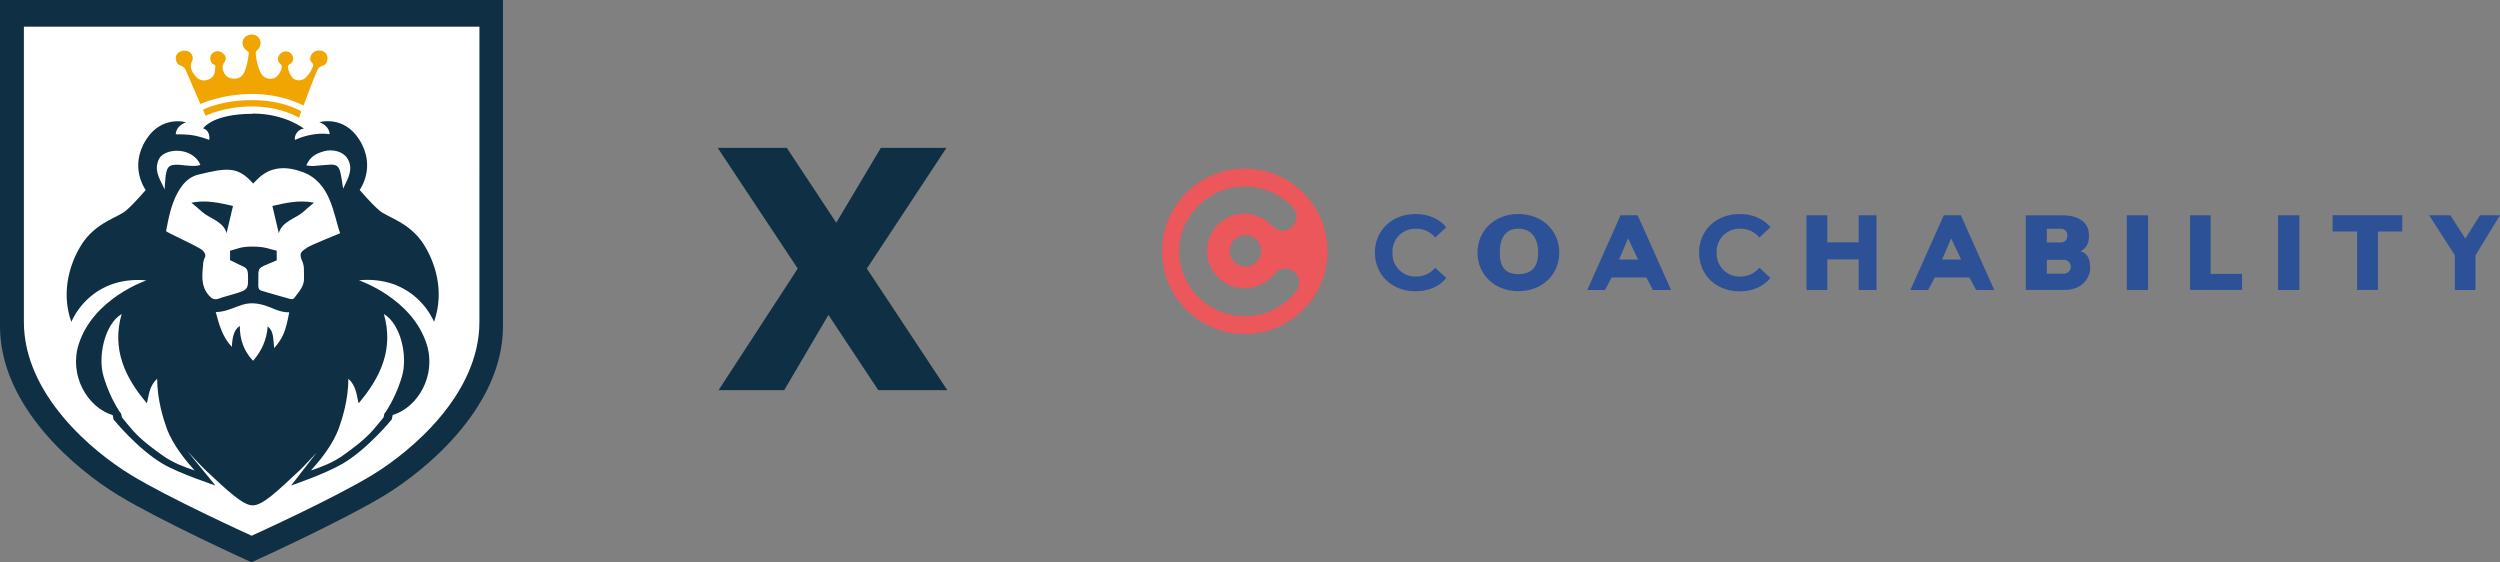 <?xml version="1.0" encoding="UTF-8"?>
<svg xmlns="http://www.w3.org/2000/svg" id="Layer_2" viewBox="0 0 316.11 71.11">
  <rect x="0" y="0" width="316.11" height="71.11" fill="#808080" stroke="none"/>
  <defs>
    <style>.cls-1{fill:#f1a502;}.cls-2{fill:#0f3044;}.cls-3{fill:#fff;}.cls-4{fill:#2c5197;}.cls-5{fill:#eb575a;}</style>
  </defs>
  <g id="Layer_1-2">
    <path class="cls-2" d="M31.89,0H0v41.25c0,10.08,9.49,18.04,14.94,21.36,5.27,3.21,16.11,8.15,16.84,8.48v.02s0,0,.02-.01c.01,0,.02.01.02.01v-.02c.73-.33,11.58-5.27,16.84-8.48,5.45-3.33,14.94-11.29,14.94-21.36V0h-31.72Z"></path>
    <path class="cls-3" d="M31.88,3.37H3.02v37.34c0,9.12,8.59,16.33,13.53,19.34,4.77,2.91,14.59,7.38,15.25,7.68v.02s0,0,.02,0c.01,0,.02,0,.02,0v-.02c.67-.3,10.48-4.77,15.25-7.68,4.94-3.01,13.53-10.22,13.53-19.34V3.37s-28.72,0-28.72,0Z"></path>
    <path class="cls-2" d="M31.96,14.39c-5.14,0-6.28,1.85-6.28,1.85,0,0,.92.16.78,1.45,0,0-1.3-.52-2.48-.64-.82-.08-1.75-.07-1.75-.07,0,0-.08-1,1.29-1.52,0,0-3.06-.92-5.04,2.19-2.22,3.48-.06,6.37-.06,6.37,0,0-1.34,1.61-2.48,2.6-1.04.9-3.81,1.48-5.6,4.26-1.36,2.12-2.73,5.85-1.32,9.83,0,0,1.13-2.98,4.44-4.49,2.5-1.14,5.05-.76,5.05-.76,0,0-6.7,2.24-8.56,8.07-1.25,3.94,1.11,8,4.3,8.96l.11.55s3.03,3.73,6.23,5.61c2.1,1.24,6.64,2.73,6.64,2.73l-3.53-4.33c.52.55,1.77,1.92,2.3,2.41,2.83,2.65,4.73,4.44,5.95,4.44,1.28,0,3.11-1.79,5.95-4.44.53-.49,1.62-1.69,2.14-2.23l-3.23,4.16s4.4-1.51,6.5-2.75c3.2-1.88,6.23-5.61,6.23-5.61l.11-.55c3.19-.96,5.56-5.01,4.3-8.96-1.86-5.83-8.56-8.07-8.56-8.07,0,0,2.55-.39,5.05.76,3.31,1.51,4.44,4.49,4.44,4.49,1.41-3.99.04-7.71-1.32-9.83-1.79-2.78-4.55-3.36-5.6-4.26-1.14-.99-2.48-2.6-2.48-2.6,0,0,2.16-2.9-.06-6.37-1.98-3.11-5.04-2.19-5.04-2.19,1.37.52,1.29,1.52,1.29,1.52,0,0-1.91-.39-4.37.72,0,0-.12-.4.22-.88.4-.56.91-.54.91-.54,0,0-2.37-1.91-6.47-1.91h0ZM40.89,19.14c1.19-.34,2.5.03,3.02.87.85,1.35.09,2.53-.52,3.84-.13-.78-.2-1.42-.35-2.04-.19-.82-.53-1.04-1.36-.99-.69.04-1.37.12-2.06.17-.25.02-.5-.04-.89-.07.44-1.09,1.26-1.52,2.17-1.77h0ZM19.94,20.5c.11-.35.27-.65.57-.88,1.21-.95,3.98-.77,4.83,1.23-.63.22-1.26.11-1.89.07-.28-.02-.57-.08-.85-.09-1.19-.04-1.48.19-1.65,1.39-.07.5-.08,1.02-.13,1.72-.55-1.19-1.26-2.16-.88-3.42h0ZM24.61,59.49c-1.4-.47-2.77-1-3.98-1.85-1.36-.97-2.72-1.96-3.84-3.22-.48-.54-.92-1.1-1.38-1.66-.08-.6-.16-.5-.29-.71-.9-1.39-1.56-2.88-2.03-4.47-.73-2.48.11-6.54,2.29-7.88-1.26,4.42.39,8,3.2,11.3.24-1.08.32-2.22,1.29-3.11.02,2.76.81,5.13,1.19,6.21.8,2.25,2.61,4.34,3.55,5.39h0ZM34.67,44.04c-.05-.5-.08-.95-.14-1.41-.06-.48-.18-.93-.68-1.36-.13,1.7-.77,3.11-1.85,4.35-1.19-1.24-1.68-2.72-1.68-4.42-.68.5-.94,1.21-1,2.66-1.19-1.24-1.6-2.77-2.04-4.4,1.26-.01,2.28-.59,3.38-.93,1.31-.4,2.53-.08,3.73.43.68.29,1.36.54,2.18.53-.47,2.48-.78,3.22-1.92,4.55h.01ZM48.54,39.7c2.19,1.33,3.02,5.39,2.29,7.88-.47,1.59-1.14,3.08-2.03,4.47-.14.21-.21.11-.29.71-.46.55-.9,1.13-1.38,1.66-1.13,1.26-2.48,2.25-3.84,3.22-1.21.85-2.58,1.38-3.98,1.85.94-1.04,2.75-3.13,3.55-5.39.38-1.08,1.18-3.45,1.19-6.21.97.88,1.04,2.02,1.29,3.11,2.81-3.31,4.46-6.88,3.2-11.3h0ZM38.98,31.21c-.92.63-1.25.74-.73,1.9.26.59.16,1.35.19,2.04.05,1.04-.65,1.74-1.21,2.5-.19.26-.5.16-.73.1-1.14-.31-2.27-.65-3.41-.98-.26-.07-.4-.23-.42-.51,0-.07-.01-.14-.01-.22.08-2.48-.44-1.93,2.33-3.12v-1.22c-1-.21-1.46-.52-3.05-.52s-1.89.29-2.85.52v1.19c.59.27,1.04.54,1.65.8.41.18.59.45.61.93.06,2.01.07,2.01-1.88,2.59-.59.18-1.19.32-1.77.54-.59.23-.95.01-1.33-.44-.99-1.17-.81-2.53-.69-3.87.04-.51.14-.74.24-.92.18-.33-.21-.83-.39-.94-1.28-.82-4.57-2.22-4.53-2.37.22-.9.83-6.35,4.07-7.13,3.67-.89,5.01-1.07,6.94,1.13.21-.21.41-.43.63-.64,1.58-1.52,3.52-1.58,5.57-.84,3.66,1.31,3.95,5.44,4.8,7.76,0,0-3.68,1.49-4.03,1.74h0Z"></path>
    <path class="cls-1" d="M38.37,13.34s-2.61-1.46-6.47-1.46-6.56,1.27-6.56,1.27l-1.75-4.04c-.14-.38-.31-.68-.78-.83-.54-.18-.74-.95-.46-1.4.27-.43,1-.61,1.48-.37.53.27.69.83.4,1.36-.27.5,0,1.3.63,1.91.5.48,1.1.48,1.66.2.65-.32.65-.96.71-1.55.03-.27-.27-.27-.39-.4-.32-.32-.35-.97-.02-1.26.41-.38.89-.39,1.33-.07.44.33.55.75.19,1.21-.5.67.02,1.84.88,2,.8.15,1.37-.11,1.69-.83.32-.74.44-1.51.54-2.3.03-.24-.12-.29-.27-.4-.57-.41-.69-1.14-.28-1.61.42-.48,1.22-.55,1.67-.15.5.44.52,1.21-.02,1.69-.21.18-.23.35-.21.57.08.77.24,1.51.57,2.22.33.72.93.99,1.7.8.46-.11,1.05-1,1.03-1.51-.01-.21-.18-.29-.3-.42-.32-.33-.24-.9.15-1.22.44-.36,1.02-.33,1.36.08.34.41.28.95-.15,1.25-.09.06-.21.12-.26.2-.17.32.32,1.45.72,1.7.45.29,1.13.21,1.53-.2.3-.31.55-.65.73-1.04.15-.32.33-.57-.06-.92-.34-.29-.04-1.06.41-1.3.54-.29,1.23-.13,1.52.36.27.45.06,1.3-.44,1.41-.5.11-.68.42-.81.78,0,0-.5,1.17-.73,1.79-.22.62-.92,2.47-.92,2.47h-.01Z"></path>
    <path class="cls-1" d="M25.99,14.64l-.32-.78s2.28-1.2,6.23-1.2,6.19,1.41,6.19,1.41l-.27.82s-2.3-1.43-5.93-1.43-5.92,1.19-5.92,1.19h0Z"></path>
    <path class="cls-2" d="M24.21,25.64c.51.43.95.79,1.36,1.16.94.84,2.66,1.17,3.08,2.68.28-1.18.56-2.37.81-3.44-1.72-.39-3.43-.79-5.25-.41h0Z"></path>
    <path class="cls-2" d="M39.69,25.64c-.51.43-.95.79-1.36,1.16-.94.84-2.66,1.17-3.08,2.68-.28-1.18-.56-2.37-.81-3.44,1.72-.39,3.43-.79,5.25-.41h0Z"></path>
    <path class="cls-2" d="M111.05,49.33l-6.3-9.51-5.59,9.51h-8.3l10.01-15.37-10.12-15.26h8.74l6.25,9.46,5.64-9.46h8.29l-10.06,15.26,10.17,15.37h-8.74.01Z"></path>
    <g id="Layer_2-2">
      <g id="Layer_1-2">
        <path class="cls-4" d="M173.85,31.94c0-2.85,2.19-4.88,5.13-4.88,1.63,0,3,.59,3.89,1.67l-1.4,1.3c-.58-.71-1.46-1.12-2.38-1.11-1.59-.08-2.95,1.15-3.02,2.74,0,.09,0,.19,0,.28-.08,1.59,1.15,2.95,2.74,3.03.09,0,.19,0,.28,0,.92,0,1.8-.4,2.38-1.12l1.4,1.3c-.89,1.1-2.25,1.68-3.9,1.68-2.93,0-5.12-2.03-5.12-4.88Z"></path>
        <path class="cls-4" d="M186.82,31.94c0-2.81,2.19-4.88,5.17-4.88s5.17,2.06,5.17,4.88-2.2,4.88-5.17,4.88-5.17-2.07-5.17-4.88ZM194.49,31.94c0-1.8-.81-3.02-2.5-3.02s-2.35,1.23-2.35,3.02.66,2.72,2.35,2.72,2.5-.92,2.5-2.72Z"></path>
        <path class="cls-4" d="M214.84,31.94c0-2.85,2.19-4.88,5.13-4.88,1.63,0,3,.59,3.89,1.67l-1.4,1.3c-.58-.71-1.46-1.12-2.38-1.11-1.59-.08-2.95,1.15-3.02,2.74,0,.09,0,.19,0,.28-.08,1.59,1.15,2.95,2.74,3.03.09,0,.19,0,.28,0,.92,0,1.8-.4,2.38-1.12l1.4,1.3c-.89,1.08-2.25,1.69-3.9,1.69-2.93,0-5.12-2.04-5.12-4.89Z"></path>
        <path class="cls-4" d="M237.27,27.22v9.45h-2.25v-3.87h-3.97v3.87h-2.63v-9.45h2.63v3.42h3.97v-3.42h2.25Z"></path>
        <path class="cls-4" d="M249.02,35.08h-4.38l-.84,1.59h-2.24l4.22-9.45h2.16l4.22,9.45h-2.29l-.85-1.59ZM247.98,32.82l-1.27-2.67-1.14,2.67h2.41Z"></path>
        <path class="cls-4" d="M208.17,35.08h-4.39l-.84,1.59h-2.24l4.21-9.45h2.16l4.23,9.45h-2.3l-.83-1.59ZM207.13,32.82l-1.27-2.67-1.14,2.67h2.41Z"></path>
        <path class="cls-4" d="M263.08,31.77c.77-.41,1.06-1.03,1.06-1.98,0-1.48-1.02-2.56-3.38-2.56h-4.61v9.43h4.89c2.49,0,3.25-1.8,3.25-2.74,0-.85-.15-1.84-1.21-2.15ZM258.81,28.92h1.8c.44,0,.79.35.79.79v.16c0,.44-.36.79-.79.79h-1.8v-1.74ZM261.02,34.6h-2.21v-1.75h2.21c.48.03.85.45.82.93-.03.44-.38.79-.82.82h0Z"></path>
        <path class="cls-4" d="M268.92,27.22h2.69v9.45h-2.69v-9.45Z"></path>
        <path class="cls-4" d="M288.05,27.22h2.69v9.45h-2.69v-9.45Z"></path>
        <path class="cls-4" d="M276.92,27.22h2.6v7.41h3.97v2.03h-6.57v-9.45Z"></path>
        <path class="cls-4" d="M298.04,29.27h-3.1v-2.06h8.81v2.06h-3.07v7.39h-2.64v-7.39Z"></path>
        <path class="cls-4" d="M313.01,32.3v4.37h-2.61v-4.4l-3.25-5.05h2.68l1.9,2.95,1.84-2.95h2.53l-3.1,5.08Z"></path>
        <path class="cls-5" d="M157.39,21.31c-5.78,0-10.46,4.68-10.46,10.46s4.68,10.46,10.46,10.46,10.46-4.68,10.46-10.46-4.68-10.46-10.46-10.46ZM163.93,36.8c-2.84,3.61-8.07,4.24-11.68,1.4-1.98-1.55-3.14-3.92-3.18-6.43.07-4.6,3.86-8.26,8.46-8.19,2.23.04,4.36.97,5.9,2.59.67.71.65,1.82-.05,2.5-.33.32-.76.49-1.22.49-.5,0-.97-.21-1.31-.57-1.74-1.94-4.72-2.1-6.66-.37s-2.1,4.72-.37,6.66c.91,1.01,2.2,1.58,3.56,1.57,1.47,0,2.87-.68,3.77-1.84.6-.75,1.71-.88,2.46-.27.05.04.09.08.13.12h0c.65.62.73,1.63.18,2.34ZM159.47,31.71c0,1.1-.89,1.99-1.99,1.99-1.1,0-1.99-.89-1.99-1.99,0-1.1.89-1.99,1.99-1.99,0,0,0,0,0,0,1.1,0,1.98.89,1.98,1.98,0,0,0,0,0,0Z"></path>
      </g>
    </g>
  </g>
</svg>
